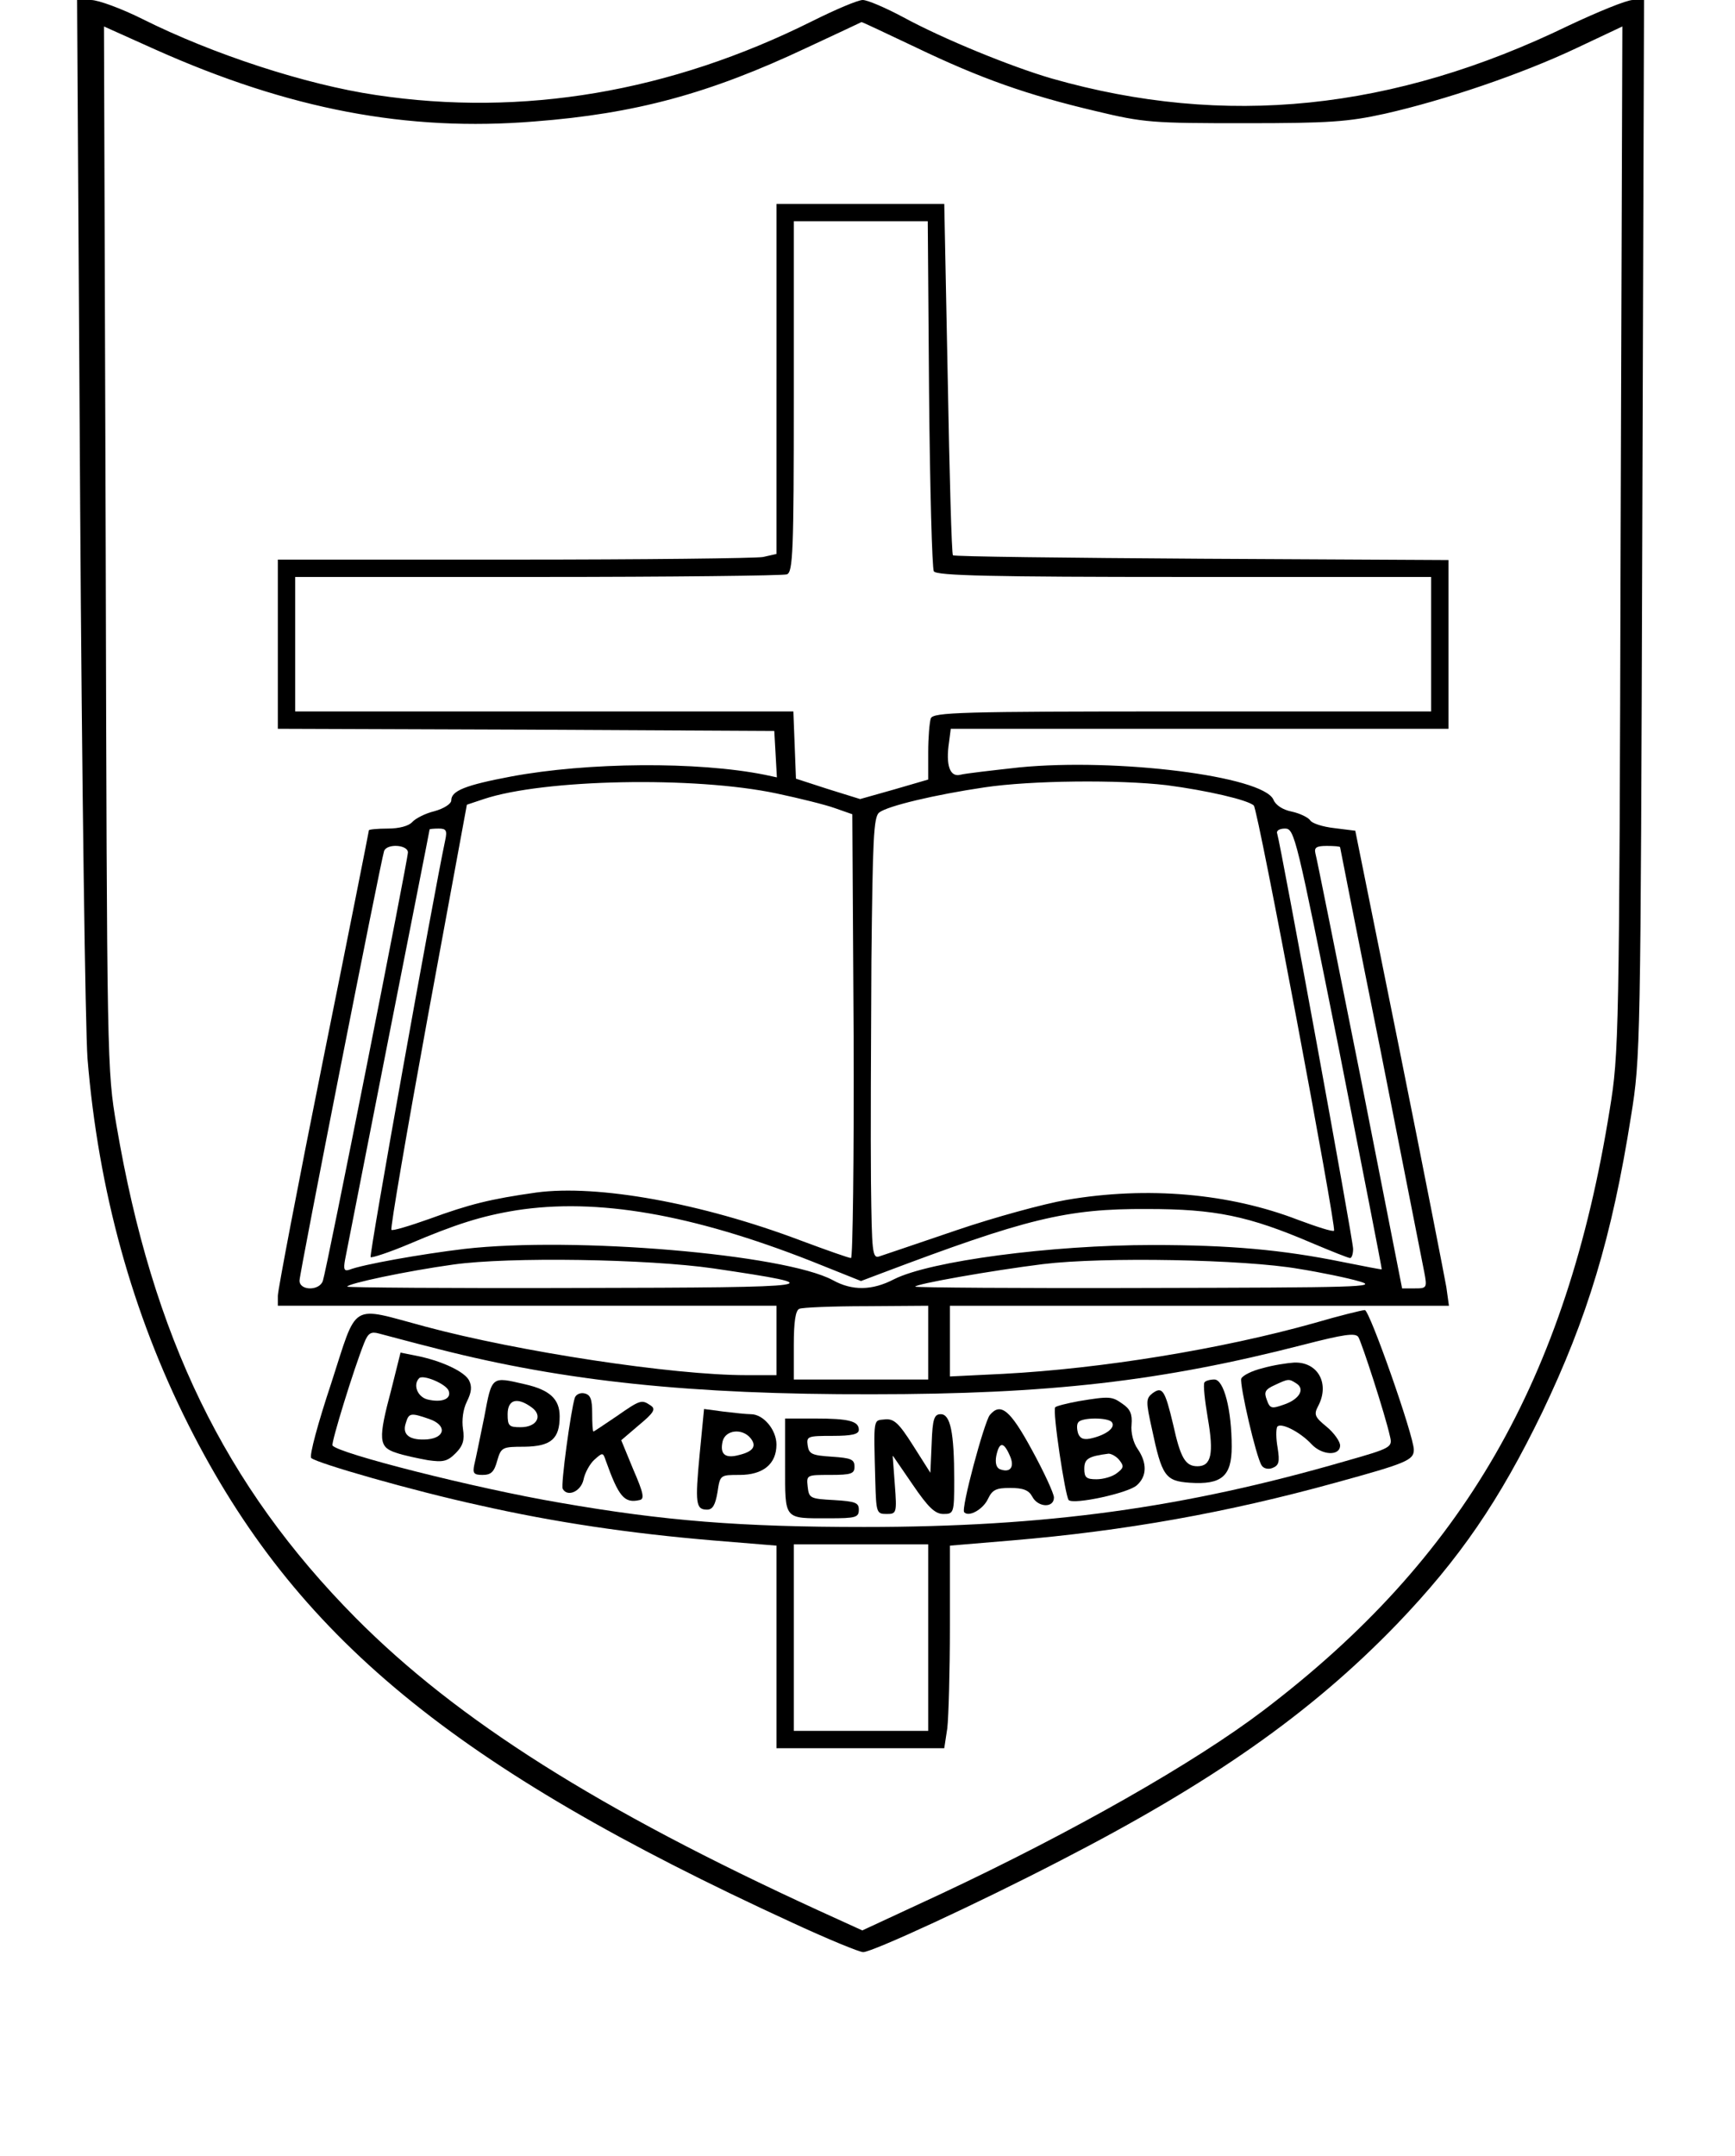 <?xml version="1.0" encoding="UTF-8" standalone="yes"?>
<svg version="1.0" xmlns="http://www.w3.org/2000/svg" width="400" height="496.8" viewBox="0 0 400 497" preserveAspectRatio="xMidYMid meet">
  <g transform="translate(0,497) scale(0.1,-0.1)" fill="#000000" stroke="none">
    <path d="M184 3813 c4 -640 12 -1214 17 -1283 25 -304 103 -587 233 -845 246
-488 611 -788 1390 -1146 82 -38 157 -69 166 -69 21 0 262 111 455 211 348
179 577 339 776 545 145 151 236 284 335 488 104 217 161 404 205 683 22 136
22 159 26 1356 l4 1217 -26 0 c-14 0 -80 -27 -148 -59 -404 -196 -792 -236
-1192 -122 -93 27 -250 91 -342 141 -41 22 -83 40 -94 40 -11 0 -63 -22 -117
-49 -327 -163 -667 -221 -1006 -170 -162 24 -376 94 -538 175 -48 24 -102 44
-119 44 l-32 0 7 -1157z m1927 1048 c150 -72 258 -110 415 -147 112 -27 132
-28 344 -28 195 0 238 3 324 22 137 31 314 91 441 151 l106 50 -4 -1182 c-3
-1146 -4 -1186 -25 -1314 -100 -624 -338 -1036 -799 -1386 -158 -120 -439
-280 -744 -423 l-181 -84 -101 46 c-506 232 -833 438 -1068 675 -301 304 -468
647 -551 1134 -22 128 -22 144 -25 1332 l-4 1202 118 -53 c309 -138 581 -190
875 -166 233 18 403 64 628 170 69 32 126 59 126 59 1 1 57 -26 125 -58z"/>
    <path d="M1790 4096 l0 -403 -31 -7 c-17 -3 -276 -6 -575 -6 l-544 0 0 -195 0
-195 573 -2 572 -3 3 -53 3 -54 -28 6 c-155 31 -408 29 -585 -4 -106 -20 -138
-33 -138 -55 0 -8 -17 -19 -39 -25 -21 -5 -44 -17 -51 -25 -8 -9 -30 -15 -56
-15 -24 0 -44 -2 -44 -4 0 -2 -47 -239 -105 -526 -58 -288 -105 -534 -105
-547 l0 -23 575 0 575 0 0 -80 0 -80 -70 0 c-169 0 -524 54 -740 112 -176 47
-155 60 -217 -131 -30 -90 -51 -167 -46 -172 13 -12 236 -76 388 -109 172 -39
348 -65 539 -81 l146 -12 0 -234 0 -233 194 0 193 0 7 46 c3 26 6 131 6 234
l0 187 143 12 c261 22 496 64 746 133 164 45 181 52 181 76 0 32 -102 322
-113 322 -6 0 -59 -13 -117 -30 -214 -60 -490 -105 -717 -117 l-123 -6 0 81 0
82 576 0 575 0 -6 43 c-4 23 -52 269 -108 547 l-102 505 -48 6 c-27 3 -52 11
-56 18 -5 7 -24 16 -42 20 -21 4 -38 15 -43 28 -25 54 -361 96 -586 74 -63 -7
-125 -14 -136 -17 -24 -6 -34 22 -26 75 l4 31 574 0 574 0 0 195 0 194 -569 3
c-313 2 -572 5 -574 8 -3 3 -8 186 -12 408 l-8 402 -193 0 -194 0 0 -404z
m352 -33 c2 -219 7 -404 11 -410 6 -10 133 -13 578 -13 l569 0 0 -155 0 -155
-574 0 c-514 0 -574 -2 -580 -16 -3 -9 -6 -44 -6 -78 l0 -63 -79 -23 -78 -22
-74 23 -74 24 -3 78 -3 77 -574 0 -575 0 0 155 0 155 559 0 c308 0 566 3 575
6 14 5 16 51 16 410 l0 404 155 0 154 0 3 -397z m-352 -922 c52 -11 113 -26
135 -34 l40 -14 3 -512 c1 -281 -2 -511 -6 -511 -5 0 -56 18 -115 40 -230 87
-470 130 -611 111 -106 -15 -154 -27 -247 -61 -45 -16 -85 -28 -87 -25 -3 3
35 224 84 492 l90 488 39 13 c138 46 486 53 675 13z m900 19 c92 -12 188 -34
201 -47 10 -10 191 -974 185 -980 -3 -3 -40 9 -83 25 -158 61 -347 78 -534 46
-52 -9 -166 -40 -254 -70 -88 -30 -168 -57 -177 -60 -17 -6 -18 7 -20 172 -1
99 0 328 1 509 3 281 5 332 18 342 19 15 128 41 243 58 107 16 309 18 420 5z
m-1664 -127 c-28 -132 -176 -957 -172 -961 3 -2 43 11 88 30 108 46 168 65
248 78 186 29 405 -9 680 -117 l115 -46 45 17 c336 127 429 150 615 149 157 0
234 -16 379 -78 45 -19 85 -35 89 -35 4 0 7 10 7 21 0 21 -167 932 -175 957
-3 7 5 12 18 12 22 0 26 -19 124 -507 55 -280 100 -509 99 -509 0 -1 -41 7
-91 17 -138 28 -259 39 -437 39 -235 0 -514 -37 -597 -79 -50 -26 -96 -27
-141 -2 -112 60 -597 101 -850 72 -100 -12 -235 -36 -265 -48 -12 -4 -14 1
-10 23 3 16 48 245 100 509 52 264 95 481 95 483 0 1 9 2 21 2 17 0 20 -4 15
-27z m-86 -28 c0 -17 -187 -960 -196 -987 -7 -24 -54 -24 -54 0 0 17 187 965
195 990 6 18 55 15 55 -3z m2150 12 c0 -1 42 -214 94 -472 51 -259 96 -487
100 -507 7 -37 6 -38 -22 -38 l-29 0 -97 493 c-54 270 -100 500 -103 510 -3
13 2 17 26 17 17 0 31 -1 31 -3z m-1445 -971 c278 -41 261 -44 -312 -45 -293
-1 -533 1 -533 3 0 7 137 36 245 51 128 18 448 13 600 -9z m1350 -1 c50 -8
113 -21 140 -29 45 -13 -7 -14 -487 -15 -296 -1 -538 1 -538 3 0 6 175 37 295
52 139 17 464 11 590 -11z m-855 -170 l0 -85 -155 0 -155 0 0 79 c0 54 4 81
13 84 6 3 76 6 155 6 l142 1 0 -85z m-1129 -15 c290 -74 582 -105 999 -104
410 0 668 30 995 114 93 24 120 28 127 18 8 -13 62 -179 73 -229 6 -25 4 -27
-102 -57 -373 -108 -690 -152 -1111 -152 -285 0 -461 14 -702 56 -194 33 -513
114 -524 132 -3 7 49 176 73 236 9 23 16 27 34 22 12 -3 74 -20 138 -36z
m1129 -665 l0 -215 -155 0 -155 0 0 215 0 215 155 0 155 0 0 -215z"/>
    <path d="M902 1768 c-31 -116 -30 -134 11 -147 17 -6 51 -13 73 -17 35 -5 45
-3 64 16 17 17 21 30 17 56 -3 20 0 45 9 63 11 22 12 35 5 49 -11 21 -66 46
-123 57 l-35 7 -21 -84z m132 -4 c7 -19 -16 -28 -49 -20 -23 6 -34 34 -19 49
9 9 62 -13 68 -29z m-45 -65 c41 -14 38 -43 -4 -47 -40 -3 -59 10 -50 37 7 24
11 25 54 10z"/>
    <path d="M2911 1816 c-25 -6 -46 -17 -49 -24 -4 -14 34 -180 47 -200 4 -7 15
-10 25 -6 15 6 17 14 12 46 -4 22 -4 43 -1 49 8 11 53 -12 79 -40 24 -26 66
-28 66 -3 0 9 -14 29 -31 43 -27 22 -30 28 -20 47 28 52 0 103 -55 101 -16 -1
-49 -6 -73 -13z m78 -35 c21 -13 7 -37 -29 -49 -28 -10 -32 -9 -39 11 -7 18
-4 24 18 34 32 15 33 15 50 4z"/>
    <path d="M1116 1703 c-10 -49 -20 -98 -23 -110 -4 -19 -1 -23 19 -23 20 0 27
7 34 33 9 31 12 32 63 32 61 1 81 18 81 70 0 40 -23 61 -80 74 -78 18 -76 20
-94 -76z m109 23 c27 -19 13 -46 -25 -46 -27 0 -30 3 -30 30 0 34 22 40 55 16z"/>
    <path d="M2777 1783 c-3 -5 1 -42 8 -83 14 -81 8 -110 -24 -110 -28 0 -39 19
-56 96 -19 80 -25 89 -48 72 -15 -12 -15 -19 -1 -82 23 -109 31 -120 87 -124
74 -5 97 15 97 83 0 85 -18 155 -40 155 -10 0 -21 -3 -23 -7z"/>
    <path d="M1325 1748 c-9 -27 -33 -203 -28 -210 11 -20 42 -6 48 21 3 16 15 37
25 46 19 17 20 17 26 -1 30 -84 43 -100 78 -92 12 2 10 15 -14 70 l-28 68 41
35 c35 29 39 37 27 45 -21 14 -23 14 -79 -25 -28 -19 -52 -35 -53 -35 -2 0 -3
19 -3 42 0 33 -4 43 -18 46 -9 2 -19 -2 -22 -10z"/>
    <path d="M2487 1740 c-27 -5 -51 -11 -54 -14 -7 -7 23 -205 31 -214 12 -11
137 16 157 34 24 21 24 52 2 84 -10 14 -16 38 -14 56 2 24 -3 36 -21 48 -24
17 -29 18 -101 6z m77 -49 c8 -12 -13 -28 -45 -36 -19 -5 -28 -2 -33 10 -3 9
-4 21 0 26 7 12 71 12 78 0z m17 -87 c11 -14 10 -18 -6 -30 -10 -8 -31 -14
-47 -14 -23 0 -28 4 -28 24 0 23 9 29 56 35 6 0 18 -6 25 -15z"/>
    <path d="M1613 1619 c-11 -115 -9 -129 17 -129 13 0 19 11 24 40 6 40 6 40 51
40 54 0 85 25 85 70 0 34 -30 70 -59 70 -10 0 -38 3 -63 6 l-45 6 -10 -103z
m117 36 c15 -18 7 -31 -26 -39 -33 -9 -45 2 -38 32 7 26 45 30 64 7z"/>
    <path d="M2282 1708 c-13 -17 -67 -217 -59 -224 11 -12 44 7 55 31 10 21 19
25 51 25 30 0 43 -5 51 -20 13 -25 50 -27 50 -2 0 9 -23 59 -51 110 -50 92
-72 110 -97 80z m46 -93 c12 -26 2 -41 -22 -32 -9 3 -12 15 -9 31 7 33 17 33
31 1z"/>
    <path d="M2148 1643 l-3 -68 -40 63 c-33 52 -44 62 -65 60 -27 -3 -26 7 -22
-143 2 -72 3 -75 26 -75 23 0 24 2 19 68 l-5 67 46 -67 c36 -53 52 -68 71 -68
24 0 25 2 25 78 0 111 -9 152 -31 152 -15 0 -19 -10 -21 -67z"/>
    <path d="M1810 1591 c0 -126 -4 -121 101 -121 62 0 69 2 69 20 0 16 -8 19 -57
22 -55 3 -58 4 -61 31 -3 27 -2 27 52 27 49 0 56 3 56 19 0 17 -8 20 -52 23
-46 3 -53 6 -56 26 -3 21 0 22 57 22 46 0 61 4 61 14 0 20 -23 26 -101 26
l-69 0 0 -109z"/>
  </g>
</svg>